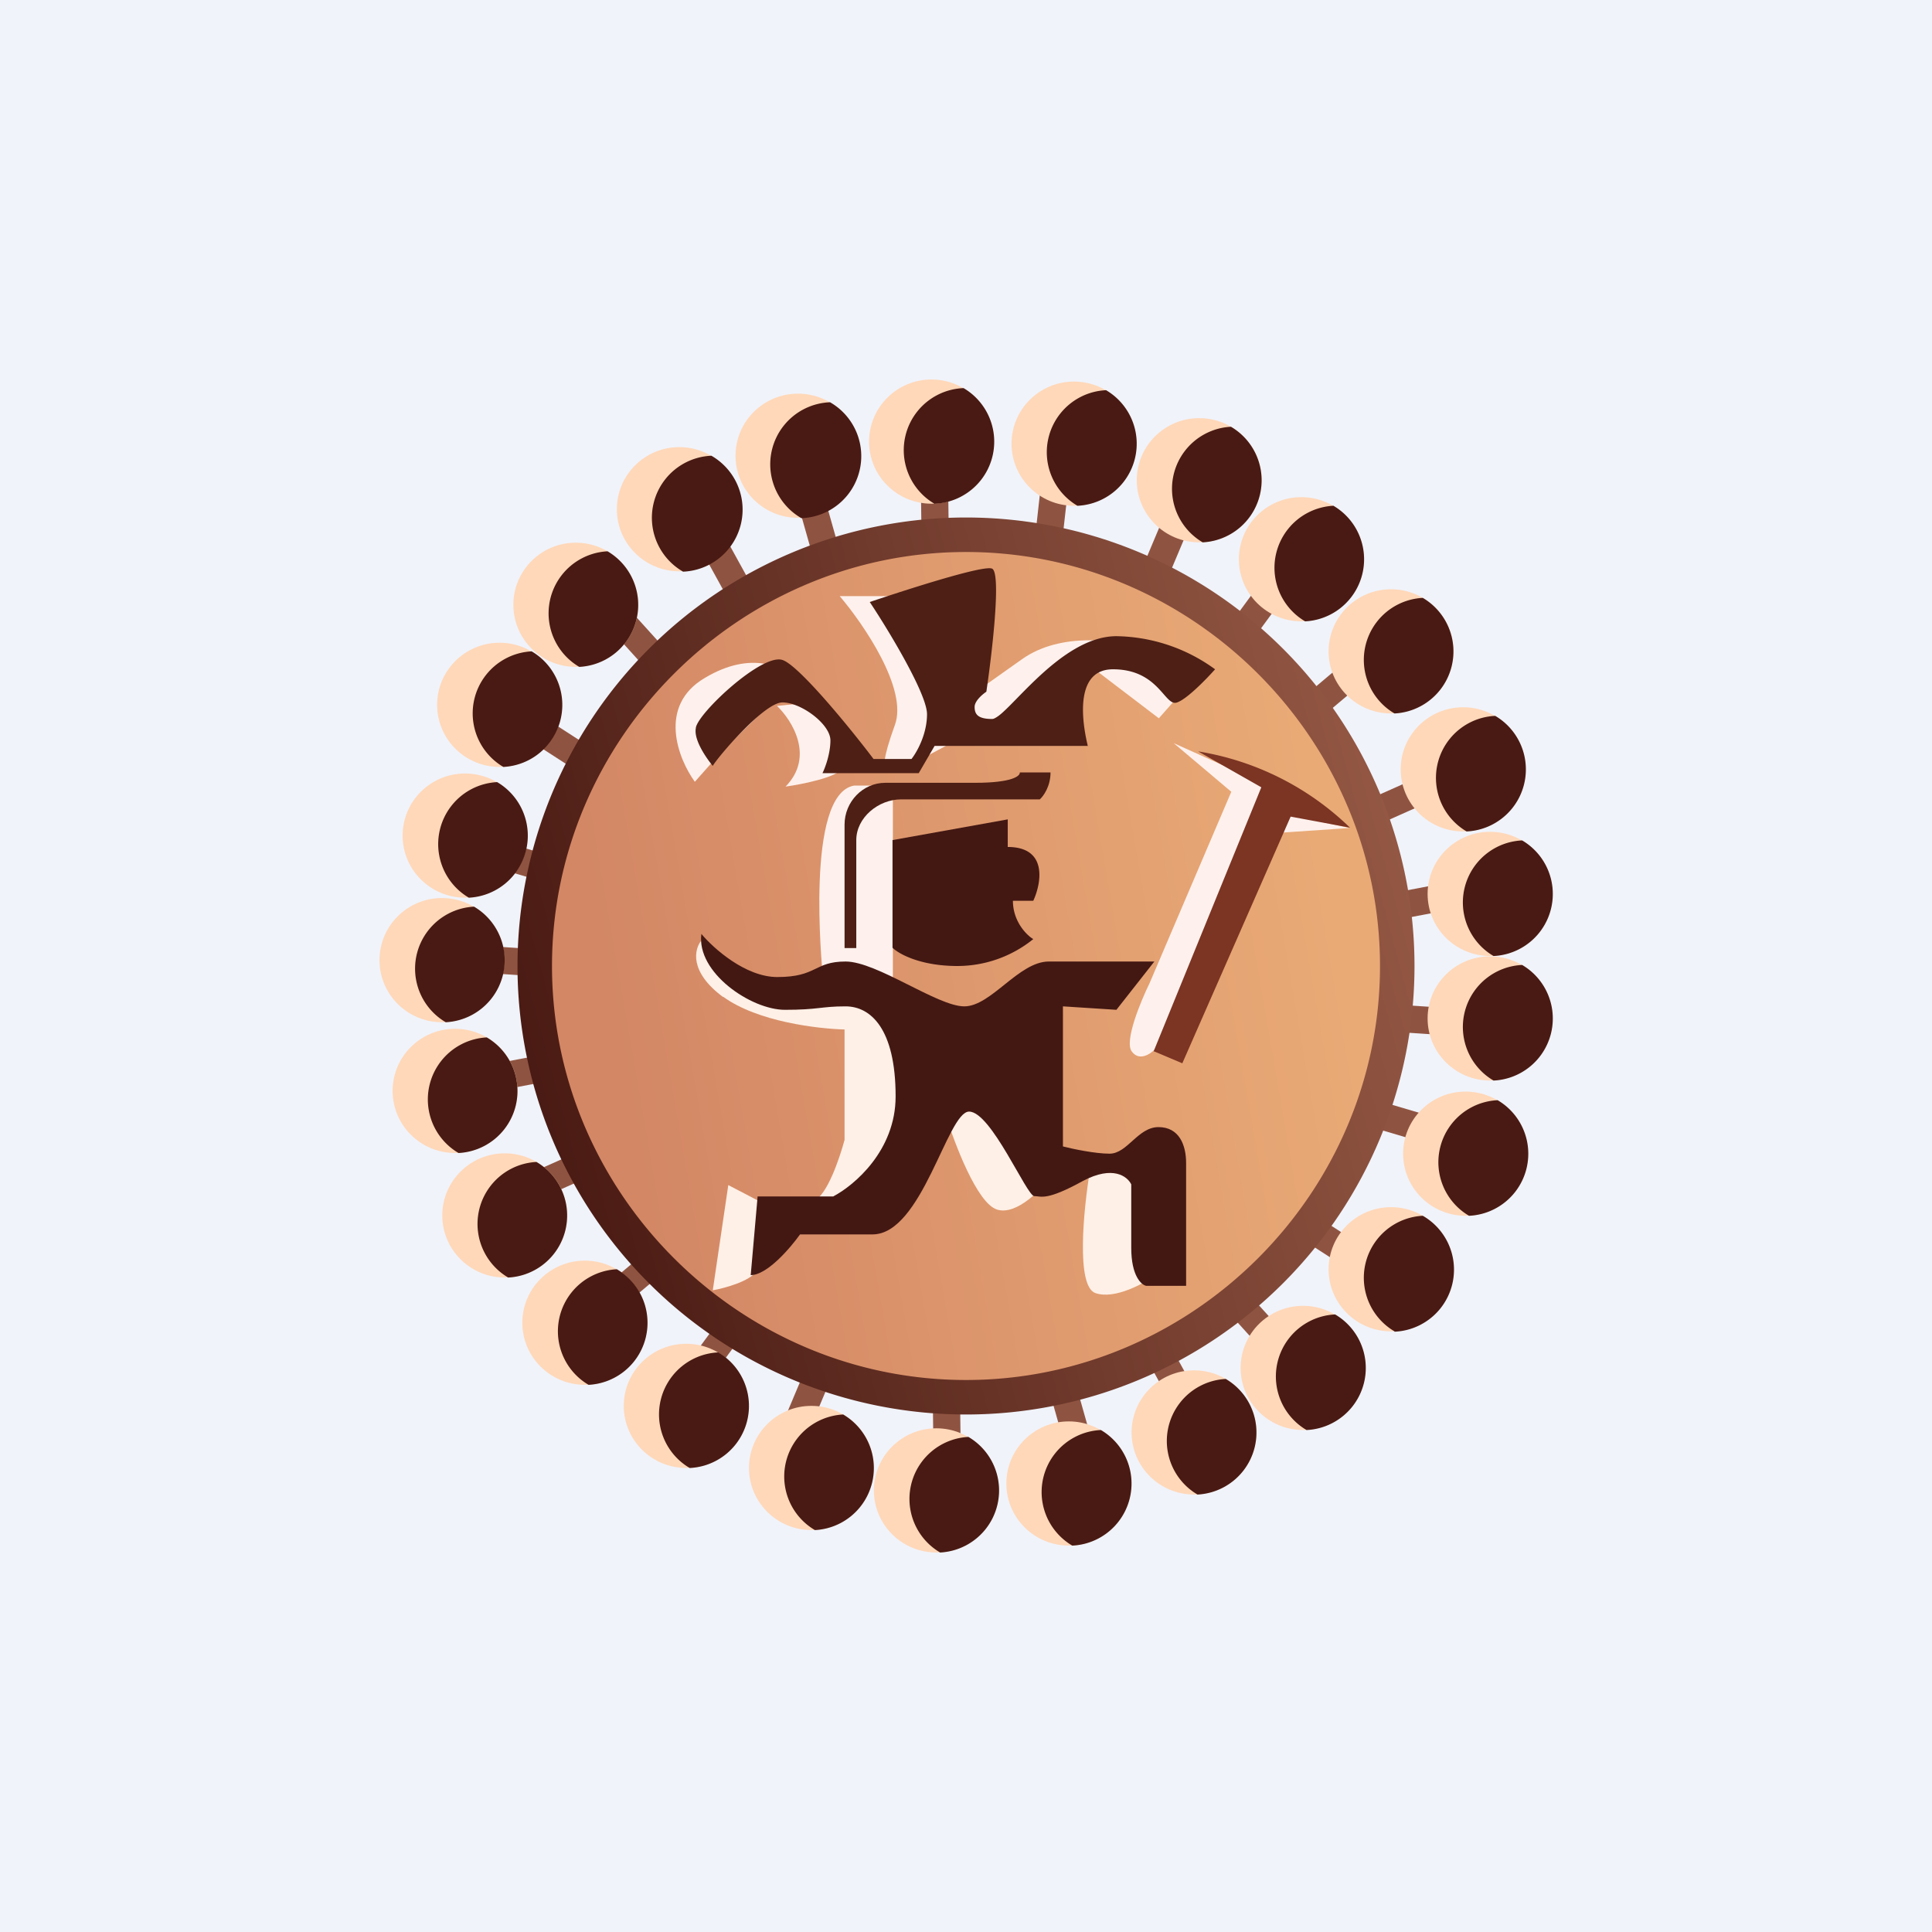 <!-- by Finnhub --><svg width="56" height="56" viewBox="0 0 56 56" xmlns="http://www.w3.org/2000/svg"><path fill="#F0F3FA" d="M0 0h56v56H0z"/><path d="m27.07 43.06-.4-30.65.79-.01.4 30.65h-.79Z" fill="#8F5441"/><path d="m31.06 42.59-8.36-29.5.76-.22 8.36 29.5-.76.22Z" fill="#8F5441"/><path d="m34.32 41.36-14.8-26.88.69-.38 14.8 26.88-.7.38Z" fill="#8F5441"/><path d="M36.91 39.48 16.3 16.7l.59-.53L37.5 38.95l-.59.52Z" fill="#8F5441"/><path d="M39.6 37.12 13.77 20.44l.43-.66 25.83 16.68-.43.66Z" fill="#8F5441"/><path d="m41.54 33.2-29.5-8.74.22-.75 29.5 8.73-.22.76Z" fill="#8F5441"/><path d="m43.05 30.08-30.72-1.99.05-.78 30.72 1.98-.05.79Z" fill="#8F5441"/><path d="m42.91 26.2-30.24 5.75-.15-.77 30.24-5.75.15.77Z" fill="#8F5441"/><path d="m42.64 22.7-28.1 12.54-.32-.72 28.1-12.53.32.71Z" fill="#8F5441"/><path d="m40.43 19-23.5 19.82-.5-.6L39.92 18.4l.51.6Z" fill="#8F5441"/><path d="M37.83 16.47 19.67 41.22l-.64-.47L37.19 16l.64.47Z" fill="#8F5441"/><path d="M34.74 14.63 22.85 42.9l-.73-.3 11.89-28.28.73.3Z" fill="#8F5441"/><path d="m31.1 12.9-1.9 16.94-.78-.1 1.89-16.92.79.09Z" fill="#8F5441"/><circle cx="28" cy="28" fill="url(#aops1jarm)" r="12.75"/><ellipse cx="19.69" cy="14.76" rx="1.81" ry="1.8" fill="#FFD8B9"/><path d="M19.8 16.57a1.8 1.8 0 0 0 .82-3.36 1.8 1.8 0 0 0-.82 3.36Z" fill="#491A13"/><ellipse cx="16.69" cy="17.53" rx="1.81" ry="1.8" fill="#FFD8B9"/><path d="M16.79 19.33a1.8 1.8 0 0 0 .82-3.35 1.8 1.8 0 0 0-.82 3.35Z" fill="#491A13"/><ellipse cx="14.48" cy="20.43" rx="1.81" ry="1.8" fill="#FFD8B9"/><path d="M14.59 22.23a1.8 1.8 0 0 0 .82-3.35 1.8 1.8 0 0 0-.82 3.35Z" fill="#491A13"/><ellipse cx="13.48" cy="24.22" rx="1.81" ry="1.8" fill="#FFD8B9"/><path d="M13.59 26.02a1.8 1.8 0 0 0 .82-3.35 1.8 1.8 0 0 0-.82 3.35Z" fill="#491A13"/><ellipse cx="12.81" cy="27.83" rx="1.81" ry="1.8" fill="#FFD8B9"/><path d="M12.92 29.63a1.8 1.8 0 0 0 .82-3.35 1.8 1.8 0 0 0-.82 3.35Z" fill="#491A13"/><ellipse cx="13.19" cy="31.62" rx="1.81" ry="1.8" fill="#FFD8B9"/><path d="M13.3 33.42a1.8 1.8 0 0 0 .81-3.35 1.8 1.8 0 0 0-.82 3.35Z" fill="#491A13"/><ellipse cx="14.63" cy="35.23" rx="1.81" ry="1.8" fill="#FFD8B9"/><path d="M14.73 37.03a1.8 1.8 0 0 0 .82-3.35 1.8 1.8 0 0 0-.82 3.35Z" fill="#491A13"/><ellipse cx="16.95" cy="38.34" rx="1.81" ry="1.8" fill="#FFD8B9"/><path d="M17.06 40.14a1.8 1.8 0 0 0 .82-3.35 1.8 1.8 0 0 0-.82 3.35Z" fill="#491A13"/><ellipse cx="19.89" cy="40.75" rx="1.81" ry="1.8" fill="#FFD8B9"/><path d="M20 42.55a1.8 1.8 0 0 0 .82-3.35 1.8 1.8 0 0 0-.83 3.35Z" fill="#491A13"/><ellipse cx="23.52" cy="42.55" rx="1.81" ry="1.8" fill="#FFD8B9"/><path d="M23.62 44.35a1.8 1.8 0 0 0 .82-3.35 1.8 1.8 0 0 0-.82 3.35Z" fill="#491A13"/><ellipse cx="27.14" cy="43.2" rx="1.81" ry="1.8" fill="#FFD8B9"/><path d="M27.25 45a1.8 1.8 0 0 0 .82-3.35 1.8 1.8 0 0 0-.82 3.35Z" fill="#491A13"/><ellipse cx="30.98" cy="43" rx="1.81" ry="1.8" fill="#FFD8B9"/><path d="M31.08 44.8a1.8 1.8 0 0 0 .83-3.35 1.8 1.8 0 0 0-.83 3.35Z" fill="#491A13"/><ellipse cx="34.61" cy="41.52" rx="1.81" ry="1.8" fill="#FFD8B9"/><path d="M34.71 43.32a1.8 1.8 0 0 0 .82-3.35 1.8 1.8 0 0 0-.82 3.35Z" fill="#491A13"/><ellipse cx="37.77" cy="39.65" rx="1.81" ry="1.8" fill="#FFD8B9"/><path d="M37.87 41.45a1.8 1.8 0 0 0 .83-3.35 1.8 1.8 0 0 0-.83 3.35Z" fill="#491A13"/><ellipse cx="40.32" cy="36.79" rx="1.81" ry="1.8" fill="#FFD8B9"/><path d="M40.42 38.6a1.8 1.8 0 0 0 .82-3.36 1.8 1.8 0 0 0-.82 3.35Z" fill="#491A13"/><ellipse cx="42.48" cy="33.44" rx="1.81" ry="1.8" fill="#FFD8B9"/><path d="M42.58 35.24a1.8 1.8 0 0 0 .83-3.35 1.8 1.8 0 0 0-.83 3.35Z" fill="#491A13"/><ellipse cx="43.19" cy="29.52" rx="1.81" ry="1.8" fill="#FFD8B9"/><path d="M43.3 31.32a1.8 1.8 0 0 0 .82-3.35 1.8 1.8 0 0 0-.83 3.35Z" fill="#491A13"/><ellipse cx="43.19" cy="25.91" rx="1.81" ry="1.8" fill="#FFD8B9"/><path d="M43.3 27.71a1.8 1.8 0 0 0 .82-3.35 1.8 1.8 0 0 0-.83 3.35Z" fill="#491A13"/><ellipse cx="42.41" cy="22.3" rx="1.81" ry="1.8" fill="#FFD8B9"/><path d="M42.51 24.1a1.8 1.8 0 0 0 .83-3.35 1.8 1.8 0 0 0-.83 3.35Z" fill="#491A13"/><ellipse cx="40.32" cy="18.88" rx="1.81" ry="1.8" fill="#FFD8B9"/><path d="M40.42 20.68a1.8 1.8 0 0 0 .82-3.35 1.8 1.8 0 0 0-.82 3.35Z" fill="#491A13"/><ellipse cx="37.72" cy="16.21" rx="1.81" ry="1.8" fill="#FFD8B9"/><path d="M37.83 18.01a1.8 1.8 0 0 0 .82-3.35 1.8 1.8 0 0 0-.82 3.35Z" fill="#491A13"/><ellipse cx="34.76" cy="13.92" rx="1.81" ry="1.8" fill="#FFD8B9"/><path d="M34.86 15.72a1.8 1.8 0 0 0 .82-3.35 1.8 1.8 0 0 0-.82 3.35Z" fill="#491A13"/><ellipse cx="31.13" cy="12.86" rx="1.81" ry="1.8" fill="#FFD8B9"/><path d="M31.23 14.66a1.8 1.8 0 0 0 .83-3.35 1.8 1.8 0 0 0-.83 3.35Z" fill="#491A13"/><ellipse cx="27" cy="12.8" rx="1.81" ry="1.8" fill="#FFD8B9"/><path d="M27.1 14.6a1.8 1.8 0 0 0 .83-3.35 1.8 1.8 0 0 0-.83 3.36Z" fill="#491A13"/><ellipse cx="23.13" cy="13.21" rx="1.81" ry="1.8" fill="#FFD8B9"/><path d="M23.23 15.02a1.8 1.8 0 0 0 .83-3.36 1.8 1.8 0 0 0-.83 3.36Z" fill="#491A13"/><path fill-rule="evenodd" d="M28 40c6.58 0 12-5.42 12-12s-5.42-12-12-12-12 5.42-12 12 5.42 12 12 12Zm0 1a13 13 0 1 0 0-26 13 13 0 0 0 0 26Z" fill="url(#bops1jarm)"/><path d="m20.94 21.76-.8.9c-.48-.66-1.09-2.2.29-3.01 1.37-.82 2.32-.3 2.62.05l-2.11 2.06ZM24.34 17.28h1.6l2 3.02 1.68-1.19c1.12-.8 2.76-.56 3.43-.33l-2.15.83-2.96 1.73-1.31.7-.93.16c-.08.04-.14-.14.24-1.19.38-1.04-.91-2.92-1.6-3.73Z" fill="#FEF1ED"/><path d="m33.59 20.82.75-.85c-.25-.22-.89-.7-1.41-.79-.53-.09-1.04.1-1.23.2l1.89 1.44ZM36.75 22.77l-2.73-1.23 1.67 1.41-2.37 5.55c-.26.53-.73 1.67-.52 1.97.21.3.54.09.68-.06l3.27-7.64ZM39.11 24l-1.77-.39-.13.52 1.9-.13ZM22.77 22.8c.85-.87.19-1.92-.25-2.34l1.03-.1c.32.52.96 1.65.86 1.9-.1.26-1.14.47-1.64.54ZM24.76 22.77c-1.44.24-.92 5.33-.92 5.44v.32h2.04v-5.76h-1.12Z" fill="#FEF1ED"/><path d="M20.96 28.9c-1-.74-.83-1.4-.63-1.64.54.5 1.63 1.48 1.7 1.48h2.1c.14 0 1.04.23 1.47.34l1.61 1.42c.37.27 1.13.85 1.23.94.12.1 1.36 1.73 1.57 1.86.2.14 2.03.27 2.1.28l1.35.36.1 2.98c-.37.27-1.25.76-1.81.56-.57-.2-.34-2.44-.16-3.54l-1.07.1c-.3.41-1.05 1.2-1.62 1.02-.58-.18-1.24-1.93-1.5-2.78l-1.6 2.42c-.9.11-2.6.29-2.21.11.39-.17.75-1.25.89-1.77v-3.2c-.76-.02-2.52-.22-3.52-.95ZM20.66 37.4l.45-3.05 1.19.62c-.04.5-.17 1.58-.37 1.87-.19.3-.93.5-1.27.56Z" fill="#FEF0E6"/><path d="M20.17 21.1c-.07.34.3.87.49 1.1.11-.21 1.48-1.84 2.02-1.84s1.39.63 1.39 1.1c0 .38-.15.79-.23.95h2.79l.46-.79h4.44c-.2-.83-.34-2.22.73-2.22 1.34 0 1.5 1.1 1.86.96.29-.1.85-.68 1.1-.96a4.97 4.97 0 0 0-2.86-.96c-1.67 0-3.2 2.4-3.6 2.4-.42 0-.51-.14-.51-.35 0-.17.22-.36.34-.44.17-1.15.44-3.48.16-3.57-.27-.1-2.47.61-3.54.97.56.84 1.66 2.67 1.66 3.25 0 .59-.3 1.11-.45 1.3h-1.1c-.68-.9-2.17-2.72-2.64-2.87-.59-.2-2.43 1.52-2.51 1.96Z" fill="#4D1F15"/><path d="M22.53 28.32c-.92 0-1.85-.83-2.2-1.25-.15 1.12 1.44 2.2 2.42 2.2s1.04-.1 1.76-.1 1.45.64 1.45 2.61c0 1.57-1.2 2.58-1.81 2.9h-2.19l-.2 2.28c.48 0 1.15-.79 1.43-1.18h2.1c1.44 0 2.17-3.56 2.8-3.56.64 0 1.67 2.45 1.89 2.45.2 0 .34.15 1.41-.44.87-.46 1.29-.13 1.4.1v1.84c0 .81.29 1.07.43 1.1h1.16v-3.56c0-.52-.2-1.04-.8-1.04-.6 0-.9.77-1.42.77-.42 0-1.08-.14-1.35-.21v-4.06l1.55.1 1.1-1.4H30.4c-.87 0-1.67 1.3-2.45 1.3-.78 0-2.53-1.3-3.44-1.3-.92 0-.82.45-1.98.45Z" fill="#431813"/><path d="M27.75 28c-1.07 0-1.7-.35-1.88-.53v-3.12l3.34-.6v.8c1.16 0 .98 1.04.74 1.56h-.59c0 .6.4 1 .59 1.11a3.5 3.5 0 0 1-2.2.78Z" fill="#431813"/><path d="M24.81 27.48h-.33V23.9c0-.66.53-1.21 1.18-1.21h2.6c1.09 0 1.31-.2 1.3-.3h.89c0 .4-.2.68-.31.78h-4.02c-.66 0-1.3.53-1.3 1.18v3.13Z" fill="#4D1F15"/><path d="m34.27 30.82-.83-.35 3.12-7.65-1.83-1.04a8.19 8.19 0 0 1 4.4 2.21l-1.72-.32-3.14 7.15Z" fill="#7C3423"/><defs><linearGradient id="aops1jarm" x1="17.19" y1="26.74" x2="38.04" y2="23.13" gradientUnits="userSpaceOnUse"><stop stop-color="#D38765"/><stop offset="1" stop-color="#E9AA76"/></linearGradient><linearGradient id="bops1jarm" x1="14.82" y1="30.11" x2="40.57" y2="23.18" gradientUnits="userSpaceOnUse"><stop stop-color="#491A13"/><stop offset="1" stop-color="#945844"/></linearGradient></defs></svg>